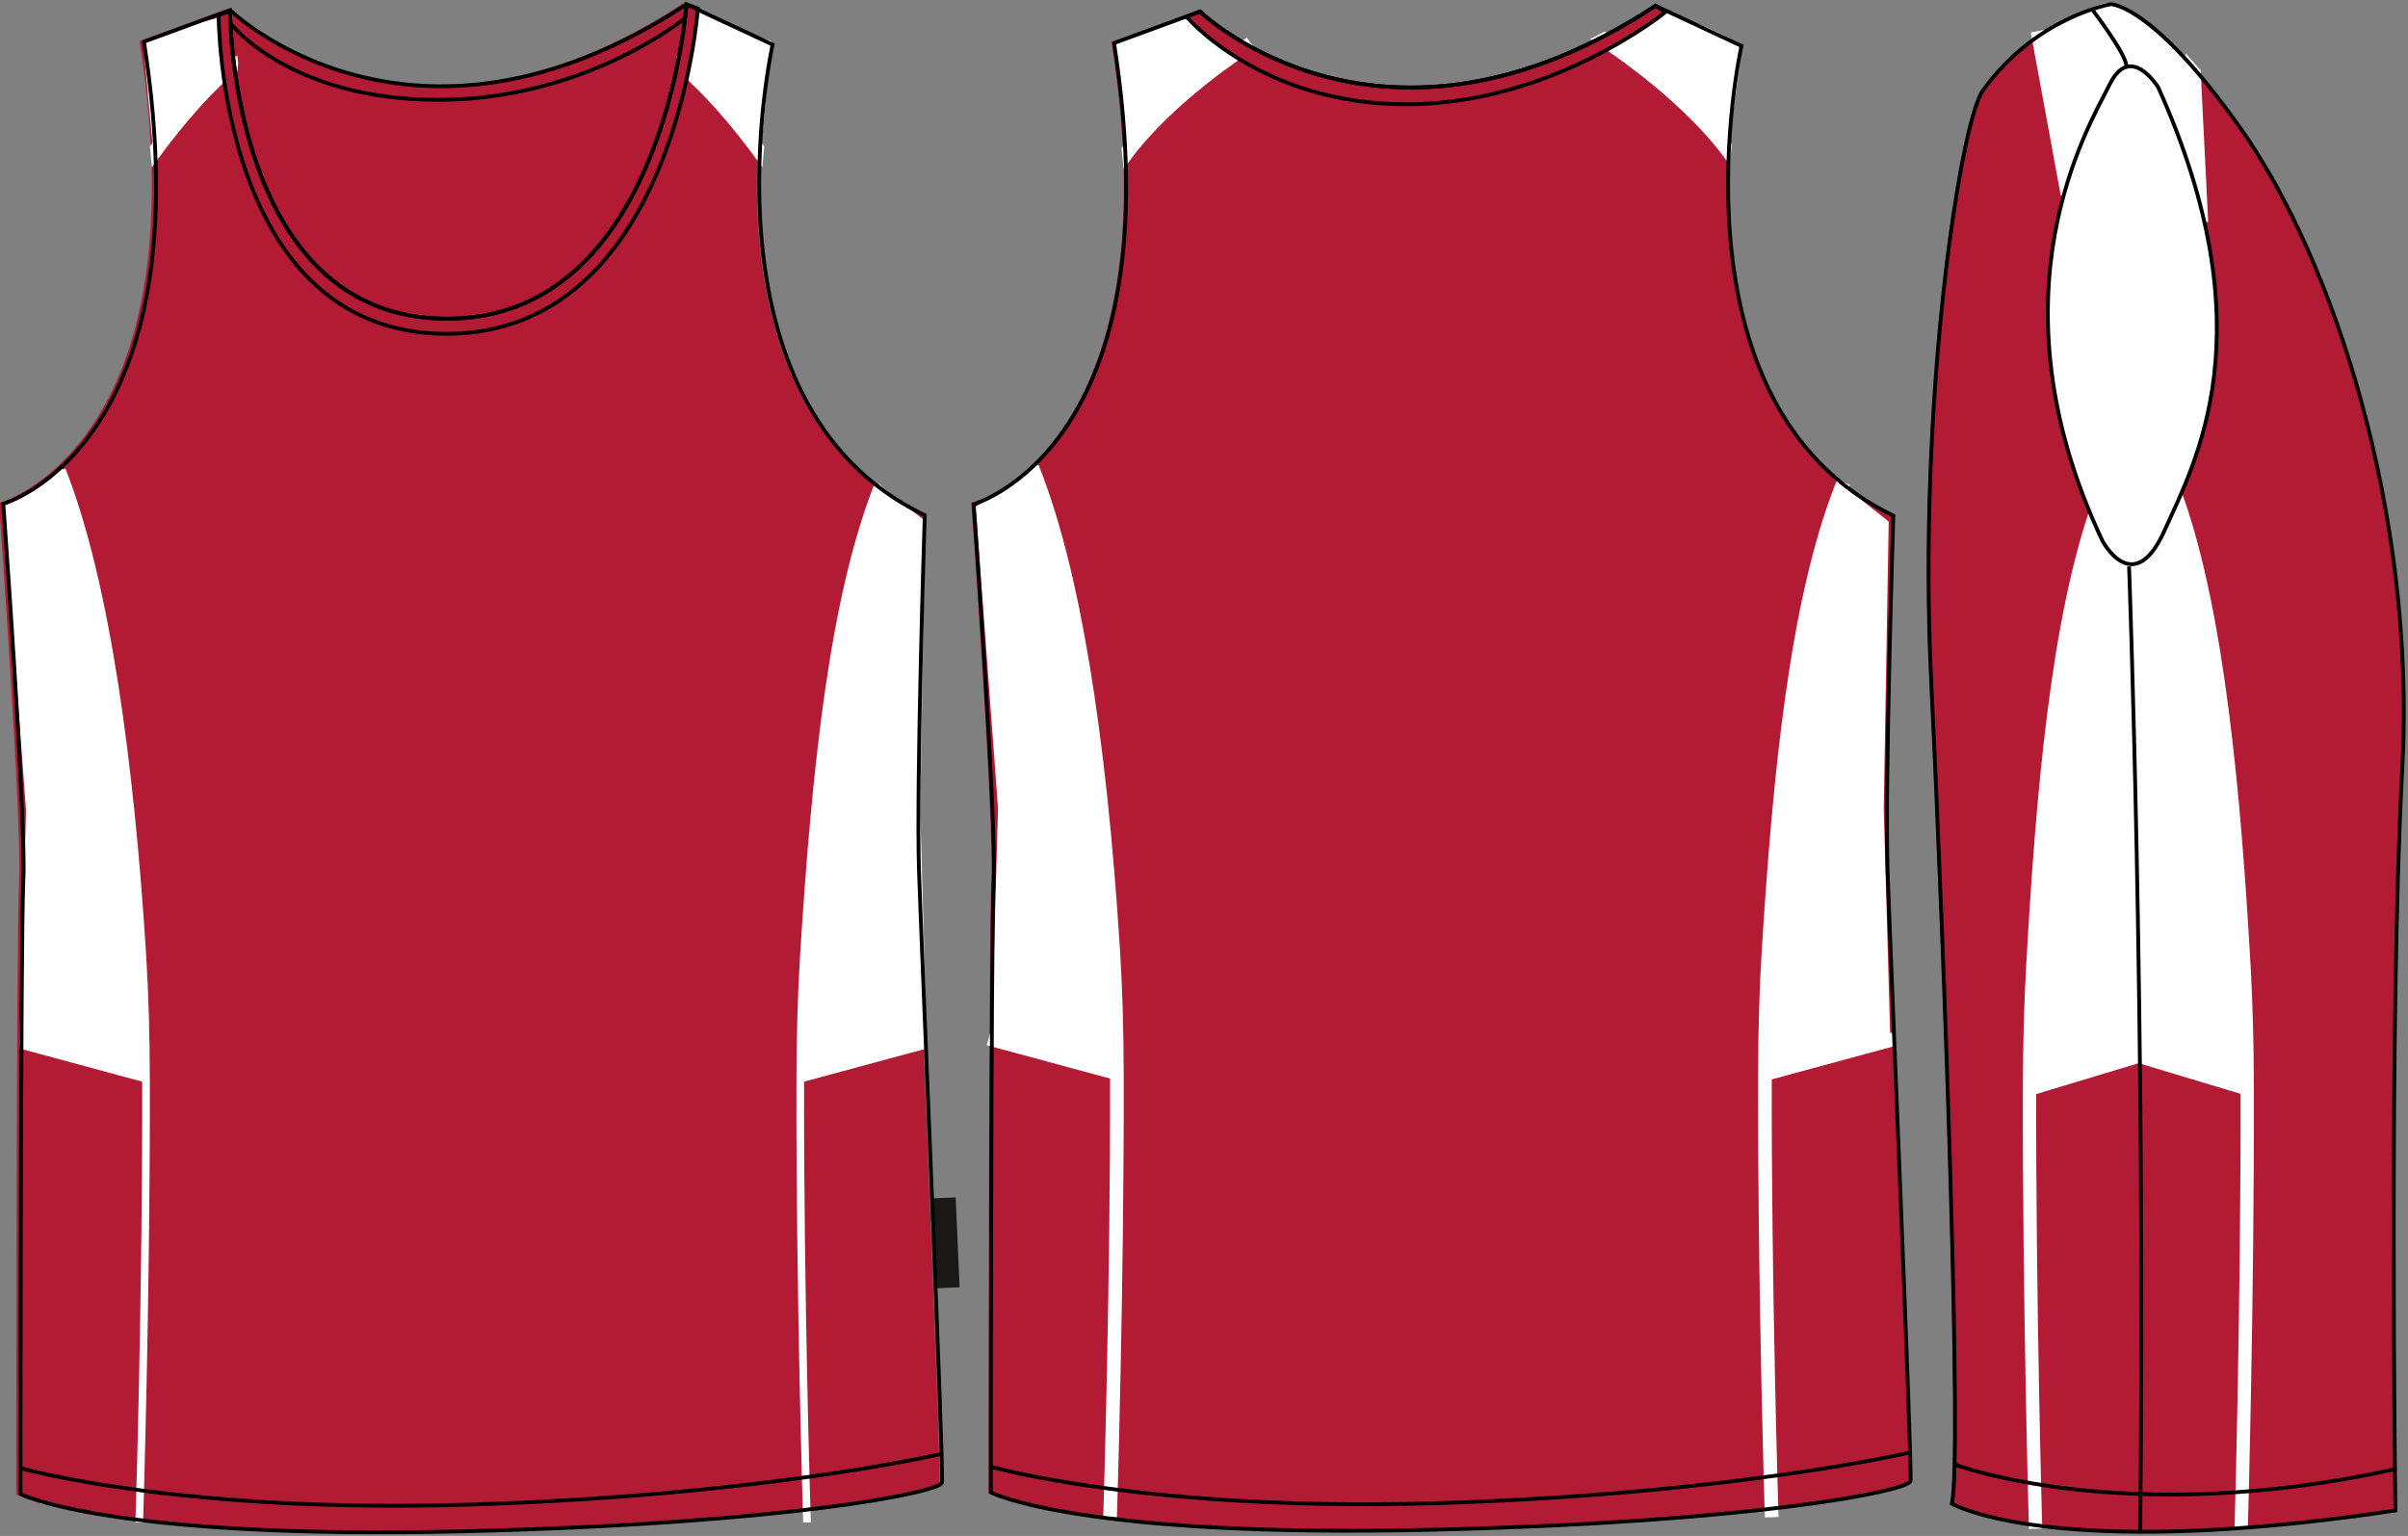 <?xml version="1.0" standalone="no"?> <!DOCTYPE svg PUBLIC "-//W3C//DTD SVG 1.1//EN"  "http://www.w3.org/Graphics/SVG/1.1/DTD/svg11.dtd"> <svg xmlns:sodipodi="http://sodipodi.sourceforge.net/DTD/sodipodi-0.dtd" xmlns:xlink="http://www.w3.org/1999/xlink" xmlns="http://www.w3.org/2000/svg" version="1.1" width="1260.535" height="804.203"><rect width="100%" height="100%" fill="#808080" stroke="none"/> 	<defs> 	<style> 	.tertiary { 		stroke: white; 		fill: rgba(0,0,0,0); 		stroke-width: 4px; 	} 	</style> 	</defs>   <g id="id0:id0" transform="matrix(1.0,0,0,1.0,-39.272,103.924)"><g id="id0:primary" class="primary" fill="#B31B34" stroke="#B31B34"> 	<path fill="#B31B34" d="M39.272,159.859c0,0,106.681-30.051,73.625-241.911l45.075-16.528c0,0,94.664,91.655,238.908-3.007   l45.072,21.036c0,0-42.068,187.819,79.641,246.417c0,0-4.508,141.241-3.006,186.319c1.498,45.075,12.912,311.072,12.021,320.041   c-0.502,5.014-79.58,21.434-249.423,25.543c-186.317,4.51-232.898-19.527-232.898-19.527s0-289.998,1.503-321.551   C51.291,325.141,39.272,159.859,39.272,159.859z" class="primary" stroke="#B31B34"/> </g> <g id="id0:secondary" class="secondary" fill="#FFFFFF" stroke="#FFFFFF"> 	<path fill="#FFFFFF" d="M499.32,150.226c-23.291,59.294-32.541,147.082-38.738,245.633c-1.305,20.771-1.881,42.719-1.939,64.898   l65.332-17.682l-3.487-122.563l2.616-151.354L499.32,150.226z" class="secondary" stroke="#FFFFFF"/> 	<path fill="#FFFFFF" d="M71.659,142.116c23.291,59.294,35.454,155.191,41.652,253.742c1.306,20.771,1.881,42.72,1.94,64.897   l-65.332-17.68l3.489-122.564L41.562,161.307L71.659,142.116z" class="secondary" stroke="#FFFFFF"/> 	<path fill="#FFFFFF" d="M161.887-71.349l-2.121-17.273c0,0,1.163-8.181-2.401-8.33l-3.705,2.638   c-1.204,0.678-8.859,2.493-17.684,4.443c-10.657,3.829-21.349,7.782-21.349,7.782l5.17,55.317   C142.57-57.475,160.961-70.685,161.887-71.349z" class="secondary" stroke="#FFFFFF"/> 	<path fill="#FFFFFF" d="M162.006-70.387l-0.08-0.658l-0.053,0.782C161.931-70.316,161.958-70.342,162.006-70.387z" class="secondary" stroke="#FFFFFF"/> 	<path fill="#FFFFFF" d="M395.207-71.349l2.121-17.273c0,0-0.357-12.062,3.207-12.212l3.926,2.617   c1.203,0.679,7.852,5.234,16.656,8.346c10.656,3.829,21.35,7.782,21.35,7.782l-5.17,55.317   C414.523-57.475,396.132-70.685,395.207-71.349z" class="secondary" stroke="#FFFFFF"/> 	<path fill="#FFFFFF" d="M395.089-70.387l0.078-0.658l0.055,0.782C395.164-70.316,395.134-70.342,395.089-70.387z" class="secondary" stroke="#FFFFFF"/> </g> <g id="id0:tertiary" class="tertiary" fill="#undefined" stroke="#undefined"> 	<path fill="#undefined" stroke="#undefined" stroke-width="2.617" stroke-miterlimit="10" d="M455.927,685.158" class="tertiary"/> 	<path fill="#undefined" stroke="#undefined" stroke-width="2.617" stroke-miterlimit="10" d="M439.791,40.922" class="tertiary"/> 	<path fill="#undefined" stroke="#undefined" stroke-width="3.189" stroke-miterlimit="10" d="M498.933,150.067   c-23.336,59.295-32.598,147.154-38.801,245.791c-1.301,20.771-1.881,42.72-1.938,64.897c-0.273,113.189,3.53,232.471,3.53,232.471" class="tertiary"/> 	 		<line fill="#undefined" stroke="#undefined" stroke-width="3.189" stroke-miterlimit="10" x1="458.642" y1="460.757" x2="523.974" y2="443.076" class="tertiary"/> 	<path fill="#undefined" stroke="#undefined" stroke-width="3.189" stroke-miterlimit="10" d="M71.659,142.116   c23.336,59.295,35.899,155.105,42.102,253.742c1.301,20.771,1.881,42.72,1.938,64.897c0.273,113.189-3.532,232.471-3.532,232.471" class="tertiary"/> 	 		<line fill="#undefined" stroke="#undefined" stroke-width="3.189" stroke-miterlimit="10" x1="115.25" y1="460.757" x2="49.918" y2="443.076" class="tertiary"/> 	<path fill="#undefined" d="M161.729-68.121l0.145-2.142l0.053-0.782l-0.039-0.304c-0.926,0.665-19.317,13.874-42.09,44.577   l0.465,4.976C144.133-54.364,161.504-67.954,161.729-68.121z" class="tertiary" stroke="#undefined"/> 	<path fill="#undefined" d="M395.365-68.121l-0.146-2.142l-0.053-0.782l0.039-0.304c0.924,0.665,19.313,13.874,42.09,44.577   l-0.465,4.976C412.96-54.364,395.589-67.954,395.365-68.121z" class="tertiary" stroke="#undefined"/> </g> <g id="id0:outline"> 	<path id="id0:primary_1_" fill="#B31B34" d="M159.707-98.269c0,0-0.241,161.211,113.583,161.211   c113.823,0,125.346-164.568,125.346-164.568l5.974,2.178c0,0-12.101,170.28-131.613,170.28   c-119.516,0-119.263-166.805-119.263-166.805L159.707-98.269z" class="primary" stroke="#B31B34"/> 	 		<rect x="528.38" y="523.286" transform="matrix(0.999 -0.044 0.044 0.999 -23.534 24.037)" fill="#191814" width="12.212" height="47.104"/> 	<path fill="none" stroke="#000000" stroke-width="2" stroke-miterlimit="10" d="M40.994,159.845c0,0,106.691-30.054,73.633-241.935   l45.08-16.53c0,0,94.67,91.665,238.929-3.006l45.08,21.039c0,0-42.072,187.837,79.646,246.441c0,0-4.513,141.255-3.009,186.336   c1.5,45.081,12.921,311.103,12.021,320.075c-0.504,5.01-79.588,21.436-249.449,25.545c-186.333,4.51-232.919-19.531-232.919-19.531   s0-290.024,1.503-321.581C53.015,325.143,40.994,159.845,40.994,159.845z"/> 	<path fill="none" stroke="#000000" stroke-width="2" stroke-miterlimit="10" d="M159.707-98.269c0,0-0.241,161.211,113.583,161.211   c113.823,0,125.346-164.568,125.346-164.568"/> 	<path fill="none" stroke="#000000" stroke-width="2" stroke-miterlimit="10" d="M160.458-91.107c0,0,30.853,39.452,108.243,39.452   c77.386,0,129.216-42.854,129.216-42.854"/> 	<path fill="none" stroke="#000000" stroke-width="2" stroke-miterlimit="10" d="M50.009,664.753c0,0,83.65,24.041,237.428,19.035   c153.775-5.01,244.939-26.549,244.939-26.549"/> 	<path fill="none" stroke="#000000" stroke-width="2" stroke-miterlimit="10" d="M159.707-98.269c0,0-0.241,161.211,113.583,161.211   c113.823,0,125.346-164.568,125.346-164.568l5.974,2.178c0,0-12.101,170.28-131.613,170.28   c-119.516,0-119.263-166.805-119.263-166.805L159.707-98.269z"/> </g> </g>   <g id="id1:id1" transform="matrix(1.0,0,0,1.0,-179.603,136.776)"><path id="id1:primary_2_" fill="#B31B34" d="M688.572,127.236c0,0,106.479-29.987,73.483-241.442l44.988-16.497  c0,0,94.479,91.486,238.439-2.998l44.991,21c0,0-41.989,187.453,79.479,245.941c0,0-4.504,140.964-2.998,185.948  c1.496,44.993,12.891,310.468,11.994,319.425c-0.5,4.998-79.422,21.393-248.938,25.488  c-185.953,4.504-232.438-19.494-232.438-19.494s0-289.423,1.5-320.917C700.57,292.198,688.572,127.236,688.572,127.236z" class="primary" stroke="#B31B34"/> <g id="id1:secondary" class="secondary" fill="#FFFFFF" stroke="#FFFFFF"> 	<path fill="#FFFFFF" d="M1144.23,117.792c-23.07,58.729-32.23,145.682-38.369,243.292c-1.293,20.573-1.863,42.31-1.924,64.281   l64.711-17.516l-3.459-121.392l2.598-149.913L1144.23,117.792z" class="secondary" stroke="#FFFFFF"/> 	<path fill="#FFFFFF" d="M720.644,109.756c23.064,58.733,35.115,153.717,41.253,251.328c1.295,20.573,1.862,42.31,1.926,64.281   l-64.711-17.516l3.453-121.392l-11.73-157.693L720.644,109.756z" class="secondary" stroke="#FFFFFF"/> 	<path fill="#FFFFFF" d="M1019.538-117.981l17.21-9.185l9.488-6.573c0,0,11.816,6.223,20.538,9.303   c10.557,3.791,24.453,11.697,24.453,11.697l-7.226,52.344C1061.438-90.802,1020.452-117.321,1019.538-117.981z" class="secondary" stroke="#FFFFFF"/> 	<path fill="#FFFFFF" d="M831.282-113.981l-16.445-9.873c0,0-4.255-6.698-7.793-6.849l-5.19,2.133   c-1.194,0.677-8.321,4.366-17.045,7.446c-10.557,3.791-21.146,7.708-21.146,7.708l5.119,54.792   C791.341-89.031,830.366-113.321,831.282-113.981z" class="secondary" stroke="#FFFFFF"/> </g> <g id="id1:tertiary" class="tertiary" fill="#undefined" stroke="#undefined"> 	<path fill="#undefined" d="M1105.417,655.669c-0.038-1.182-3.769-119.45-3.503-230.309c0.064-23.398,0.713-45.057,1.927-64.376   c5.672-90.247,14.267-182.261,38.534-243.931l2.939,1.156c-24.108,61.264-32.665,152.983-38.321,242.973   c-1.21,19.256-1.856,40.852-1.921,64.186c-0.266,110.805,3.464,229.019,3.501,230.199L1105.417,655.669z" class="tertiary" stroke="#undefined"/> 	 		<rect x="1134.715" y="383.086" transform="matrix(0.262 0.965 -0.965 0.262 1241.204 -789.096)" fill="#undefined" width="3.159" height="67.041" class="tertiary" stroke="#undefined"/> 	<path fill="#undefined" d="M762.339,655.669l-3.156-0.102c0.037-1.181,3.769-119.396,3.503-230.199   c-0.064-23.334-0.711-44.929-1.921-64.186c-7.203-114.622-21.196-199.02-41.591-250.849l2.939-1.156   c20.516,52.136,34.58,136.856,41.804,251.807c1.214,19.319,1.862,40.978,1.927,64.376   C766.109,536.219,762.377,654.488,762.339,655.669z" class="tertiary" stroke="#undefined"/> 	 		<rect x="697.945" y="415.028" transform="matrix(0.965 0.261 -0.261 0.965 134.256 -176.641)" fill="#undefined" width="67.04" height="3.159" class="tertiary" stroke="#undefined"/> 	<path fill="#undefined" d="M1015.841-116.077l2.286-1.169l1.411-0.734l6.169,4.064c0.914,0.66,34.533,21.573,58.389,53.183   l-0.465,4.93C1058.691-89.269,1016.065-115.913,1015.841-116.077z" class="tertiary" stroke="#undefined"/> 	<path fill="#undefined" d="M833.974-111.708l-1.471-1.471l-0.738-1.104l-5.887,3.679c-0.914,0.66-34.537,21.573-57.094,51.979   l0.461,4.93C792.888-85.956,833.75-111.545,833.974-111.708z" class="tertiary" stroke="#undefined"/> </g> <path id="id1:primary_1_" fill="#B31B34" d="M807.773-130.741c0,0,94.481,91.49,238.463-2.998l5.229,3.26  c0,0-59.01,48.309-135.658,48.309c-76.652,0-115.164-45.956-115.164-45.956L807.773-130.741z" class="primary" stroke="#B31B34"/> <g id="id1:outline"> 	<path fill="none" stroke="#000000" stroke-width="2" stroke-miterlimit="10" d="M689.289,127.224   c0,0,106.486-29.992,73.492-241.464l44.992-16.501c0,0,94.481,91.49,238.463-2.998l44.991,21c0,0-41.989,187.475,79.49,245.962   c0,0-4.502,140.981-3,185.974c1.5,44.993,12.892,310.498,11.998,319.451c-0.5,5.004-79.432,21.396-248.965,25.492   c-185.973,4.504-232.467-19.494-232.467-19.494s0-289.453,1.5-320.95C701.287,292.202,689.289,127.224,689.289,127.224z"/> 	<path fill="none" stroke="#000000" stroke-width="2" stroke-miterlimit="10" d="M698.285,631.152c0,0,83.49,23.992,236.971,18.998   c153.475-5.004,244.461-26.498,244.461-26.498"/> 	<path fill="none" stroke="#000000" stroke-width="2" stroke-miterlimit="10" d="M807.773-130.741c0,0,94.481,91.49,238.463-2.998   l5.229,3.26c0,0-59.01,48.309-135.658,48.309c-76.652,0-115.164-45.956-115.164-45.956L807.773-130.741z"/> </g> </g>   <g id="id2:id2" transform="matrix(1.0,0,0,1.0,1007.371,0.0)"><path id="id2:primary_1_" fill="#B31B34" d="M97.277,2.234c0,0-39.446,6.575-67.06,45.285C18.538,63.891-3.981,209.505,3.219,357.084  c7.199,147.583,16.2,408.555,10.804,430.157c0,0,52.197,30.596,232.174,3.596c0,0-3.604-255.57,3.607-388.758  c7.191-133.185-36.018-266.052-84.604-334.763C119.184,2.234,97.277,2.234,97.277,2.234z" class="primary" stroke="#B31B34"/> <g id="id2:secondary" class="secondary" fill="#FFFFFF" stroke="#FFFFFF"> 	<path fill="#FFFFFF" d="M91.362,264.652C70.791,322.936,62.624,409.23,57.154,506.101c-1.155,20.417-1.661,41.989-1.717,63.794   l57.694-17.383L110.05,432.04l-2.953-149.338L91.362,264.652z" class="secondary" stroke="#FFFFFF"/> 	<path fill="#FFFFFF" d="M132.692,264.652c20.57,58.284,28.737,144.579,34.207,241.449c1.156,20.417,1.661,41.989,1.718,63.794   l-57.694-17.383l0.42-119.692l-4.246-150.117L132.692,264.652z" class="secondary" stroke="#FFFFFF"/> 	<path fill="#FFFFFF" d="M59.662,18.259L59.662,18.259L74.27,95.693c0,0,13.881-31.408,18.996-43.83   c5.115-12.422,12.417-17.528,19.724-15.34c7.306,2.187,30.681,64.285,30.681,64.285l-3.583-66.677c0,0-32.944-34.86-45.362-31.941   C82.31,5.11,59.662,18.259,59.662,18.259z" class="secondary" stroke="#FFFFFF"/> </g> <g id="id2:tertiary" class="tertiary" fill="#undefined" stroke="#undefined"> 	<path fill="#undefined" d="M56.675,798.448c-0.034-1.173-3.354-118.54-3.113-228.557c0.045-22.984,0.619-44.474,1.706-63.873   c5.06-89.552,12.723-180.852,34.351-242.02l2.801,0.99c-21.504,60.817-29.138,151.865-34.185,241.196   c-1.084,19.345-1.657,40.781-1.702,63.712c-0.241,109.972,3.078,227.293,3.112,228.465L56.675,798.448z" class="tertiary" stroke="#undefined"/> 	 		<rect x="82.8" y="531.075" transform="matrix(0.289 0.957 -0.957 0.289 597.265 318.501)" fill="#undefined" width="2.97" height="60.256" class="tertiary" stroke="#undefined"/> 	<path fill="#undefined" d="M167.379,798.447l-2.971-0.086c0.034-1.172,3.353-118.494,3.111-228.465   c-0.045-22.917-0.617-44.354-1.701-63.713c-5.047-89.329-12.682-180.376-34.185-241.194l1.942-4.536   c21.627,61.169,30.149,156.013,35.209,245.563c1.086,19.414,1.66,40.903,1.705,63.874   C170.732,679.907,167.413,797.274,167.379,798.447z" class="tertiary" stroke="#undefined"/> 	 		<rect x="109.642" y="559.718" transform="matrix(0.958 0.288 -0.288 0.958 167.841 -16.462)" fill="#undefined" width="60.256" height="2.97" class="tertiary" stroke="#undefined"/> 	 		<rect x="25.739" y="57.342" transform="matrix(0.181 0.984 -0.984 0.181 113.023 -17.72)" fill="#undefined" width="82.819" height="3.288" class="tertiary" stroke="#undefined"/> 	<polygon fill="#undefined" points="143.123,103.094 139.079,33.522 142.655,37.609 146.566,116.203  " class="tertiary" stroke="#undefined"/> </g> <g id="id2:outline"> 	<path fill="none" stroke="#000000" stroke-width="2" stroke-miterlimit="10" d="M97.646,2.191c0,0-39.447,6.574-67.062,45.293   c-11.686,16.376-34.2,161.999-27,309.595c7.199,147.596,16.195,408.598,10.799,430.2c0,0,52.201,30.6,232.199,3.596   c0,0-3.604-255.596,3.604-388.797C257.38,268.881,214.167,136,165.582,67.285C119.56,2.191,97.646,2.191,97.646,2.191z"/> 	<path fill="#FFFFFF" stroke="#000000" stroke-width="2" stroke-miterlimit="10" d="M122.381,45.683c0,0-14.399-23.4-25.198-1.802   c-10.803,21.598-65.119,109.802-3.92,239.403c0,0,16.2,30.595,32.401-5.401C141.86,241.881,179.98,173.479,122.381,45.683z"/> 	<path fill="none" stroke="#000000" stroke-width="2" stroke-miterlimit="10" d="M87.774,4.856c0,0,17.91,23.479,17.91,29.479"/> 	<path fill="none" stroke="#000000" stroke-width="2" stroke-miterlimit="10" d="M107.144,296.583c0,0,8.766,235.217,5.842,505.04"/> 	<path fill="none" stroke="#000000" stroke-width="2" stroke-miterlimit="10" d="M15.991,766.825c0,0,88.803,33.604,230.41,2.399"/> </g> </g> </svg>